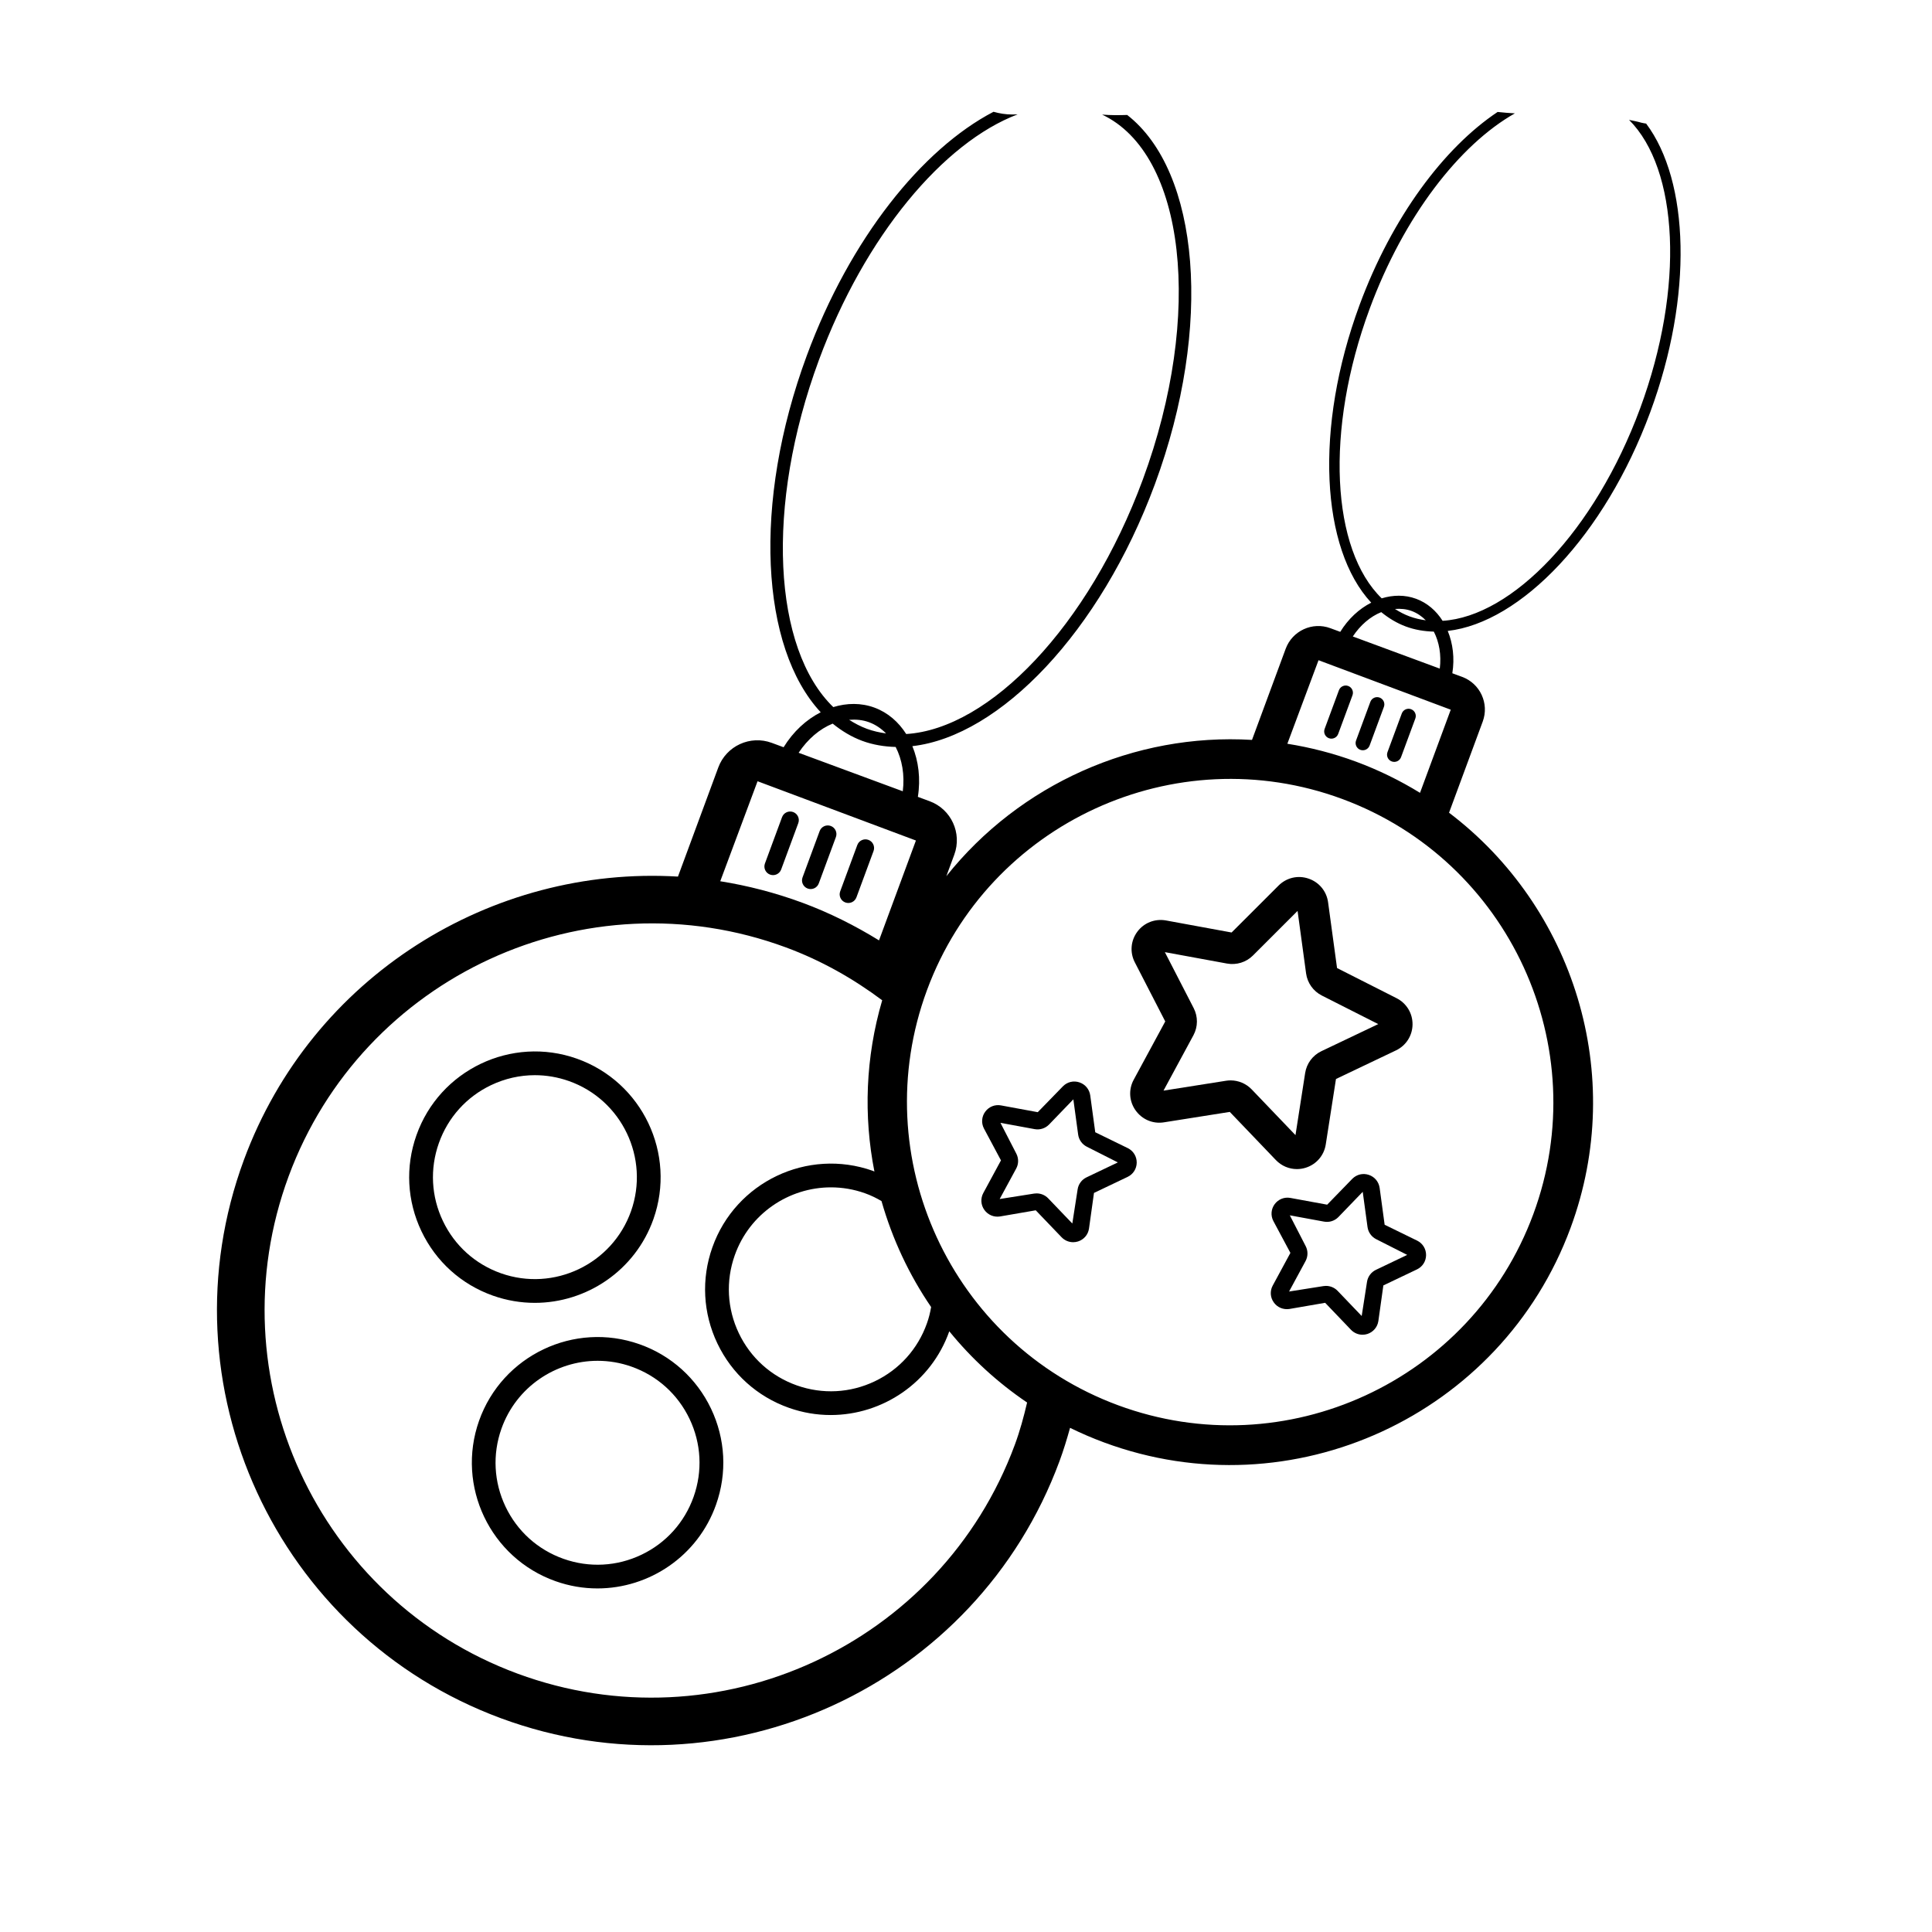 <?xml version="1.0" encoding="UTF-8"?>
<!-- Uploaded to: ICON Repo, www.svgrepo.com, Generator: ICON Repo Mixer Tools -->
<svg fill="#000000" width="800px" height="800px" version="1.1" viewBox="144 144 512 512" xmlns="http://www.w3.org/2000/svg">
 <g>
  <path d="m354.2 359.2c-1.188-0.438-2.508 0.168-2.949 1.355l-4.535 12.277c-0.441 1.188 0.168 2.508 1.355 2.945s2.508-0.168 2.945-1.355l4.535-12.277c0.445-1.184-0.164-2.504-1.352-2.945z"/>
  <path d="m358.04 379.47c1.188 0.438 2.508-0.168 2.945-1.355l4.535-12.277c0.441-1.188-0.168-2.508-1.355-2.949-1.188-0.438-2.508 0.168-2.949 1.355l-4.535 12.277c-0.438 1.188 0.168 2.508 1.359 2.949z"/>
  <path d="m368.02 383.16c1.188 0.438 2.508-0.168 2.945-1.355l4.535-12.277c0.438-1.188-0.168-2.508-1.355-2.949-1.188-0.438-2.508 0.168-2.949 1.355l-4.535 12.277c-0.438 1.191 0.172 2.512 1.359 2.949z"/>
  <path d="m351.67 342.03-3.148-1.164c-5.703-2.109-12.059 0.816-14.168 6.519l-10.688 28.922c-49.352-2.957-97.016 26.34-115.02 75.055-22.023 59.586 8.543 125.98 68.129 148 59.59 22.023 125.98-8.543 148-68.129 1.082-2.93 1.98-5.883 2.801-8.84 2.93 1.438 5.953 2.738 9.078 3.894 49.746 18.387 105.18-7.129 123.56-56.879 15.031-40.668 0.699-85.105-32.203-110.03l8.93-24.164c1.758-4.762-0.684-10.066-5.445-11.828l-2.613-0.965c0.637-4.012 0.152-7.894-1.215-11.219 19.363-2.207 41.578-25.27 53.652-57.941 11.438-30.949 10.352-61.258-1.074-76.508-0.422-0.094-0.812-0.105-1.242-0.23-1.082-0.316-2.188-0.52-3.289-0.754 13.047 13.031 14.809 44.34 2.922 76.5-11.965 32.375-33.867 55.109-52.332 56.254-1.688-2.656-4.051-4.738-7.019-5.836-2.965-1.098-6.113-1.035-9.121-0.121-13.289-12.871-15.148-44.395-3.18-76.773 9.059-24.512 23.82-43.465 38.473-51.754-1.531-0.082-3.059-0.203-4.574-0.371-14.207 9.477-27.973 27.848-36.578 51.133-12.074 32.676-10.199 64.645 3.082 78.91-3.203 1.633-6.078 4.277-8.207 7.734l-2.629-0.973c-4.762-1.758-10.066 0.684-11.828 5.445l-8.93 24.164c-31.211-1.867-61.562 11.738-81.004 36.117l2.106-5.699c2.106-5.703-0.82-12.059-6.523-14.168l-3.129-1.156c0.762-4.805 0.184-9.457-1.457-13.438 23.195-2.644 49.801-30.27 64.266-69.402 15.504-41.953 11.816-82.949-7.336-97.871-2.215 0.078-4.426 0.082-6.644-0.094 22.008 10.391 26.973 52.922 10.766 96.773-14.332 38.777-40.566 66.012-62.684 67.379-2.019-3.18-4.848-5.676-8.406-6.992-3.555-1.312-7.32-1.242-10.922-0.145-15.922-15.418-18.145-53.176-3.809-91.961 12.215-33.051 33.078-57.691 52.672-65.121-0.461 0.008-0.914 0.035-1.379 0.039-1.844 0.008-3.481-0.293-5.019-0.719-18.961 9.895-38.035 33.633-49.484 64.617-14.465 39.137-12.215 77.43 3.691 94.52-3.836 1.953-7.285 5.121-9.832 9.262zm-6.91 9.008 41.969 15.707-9.781 26.465c-6.328-3.894-13.066-7.301-20.297-9.973-7.191-2.656-14.48-4.531-21.777-5.699zm45.996 139.34c-0.242 1.453-0.602 2.894-1.109 4.316-2.41 6.805-7.32 12.262-13.836 15.371-6.508 3.102-13.84 3.488-20.645 1.082-6.805-2.41-12.262-7.32-15.371-13.836-3.106-6.516-3.488-13.844-1.078-20.645 3.922-11.074 14.367-18.004 25.492-18.004 2.988 0 6.023 0.5 8.988 1.551 1.559 0.551 3.019 1.266 4.41 2.082 2.856 10.004 7.277 19.492 13.148 28.082zm22.188 36.484c-19.609 53.062-78.734 80.277-131.79 60.668-53.062-19.609-80.277-78.734-60.668-131.79 19.609-53.059 78.734-80.277 131.79-60.668 9.398 3.473 17.871 8.297 25.516 14.012-4.449 15.18-4.957 30.68-2.062 45.387-0.148-0.055-0.277-0.137-0.426-0.188-17.309-6.137-36.387 2.961-42.52 20.281-2.973 8.387-2.5 17.426 1.328 25.461 3.832 8.031 10.562 14.09 18.945 17.059 3.664 1.301 7.406 1.914 11.09 1.914 13.715 0 26.594-8.543 31.426-22.191 5.844 7.184 12.754 13.555 20.621 18.875-0.875 3.746-1.883 7.484-3.25 11.184zm105.16-220.94c1.445 0.535 2.688 1.398 3.746 2.469-1.457-0.203-2.891-0.52-4.277-1.031-1.379-0.508-2.664-1.191-3.894-1.977 1.496-0.117 2.992 0.008 4.426 0.539zm-8.059 0.301c1.984 1.613 4.148 2.934 6.539 3.816 2.375 0.879 4.856 1.277 7.394 1.348 1.426 2.766 2.031 6.191 1.578 9.801l-23.047-8.516c2.004-3.023 4.652-5.285 7.535-6.449zm-16.621 12.742 35.039 13.113-8.145 22.031c-5.281-3.242-10.938-6.035-16.969-8.266-6.004-2.219-12.094-3.766-18.188-4.742zm6.273 36.766c44.297 16.371 67.02 65.73 50.648 110.03s-65.73 67.02-110.03 50.648c-44.297-16.371-67.02-65.73-50.648-110.03 16.371-44.301 65.73-67.02 110.03-50.648zm-125.37-20.324c1.73 0.641 3.219 1.672 4.488 2.957-1.746-0.242-3.461-0.621-5.121-1.238-1.648-0.609-3.191-1.43-4.664-2.367 1.785-0.137 3.578 0.012 5.297 0.648zm-9.656 0.359c2.379 1.93 4.969 3.512 7.832 4.57 2.844 1.051 5.816 1.531 8.855 1.617 1.707 3.316 2.43 7.418 1.887 11.742l-27.605-10.203c2.406-3.621 5.578-6.328 9.031-7.727z"/>
  <path d="m501.29 325.79c-0.992-0.367-2.094 0.141-2.461 1.133l-3.789 10.25c-0.367 0.992 0.141 2.094 1.133 2.461 0.992 0.367 2.094-0.141 2.461-1.133l3.789-10.25c0.367-0.992-0.141-2.094-1.133-2.461z"/>
  <path d="m504.5 342.71c0.992 0.367 2.094-0.141 2.461-1.133l3.789-10.25c0.367-0.992-0.141-2.094-1.133-2.461-0.992-0.367-2.094 0.141-2.461 1.133l-3.789 10.25c-0.363 0.992 0.141 2.094 1.133 2.461z"/>
  <path d="m512.83 345.79c0.992 0.367 2.094-0.141 2.461-1.133l3.789-10.25c0.367-0.992-0.141-2.094-1.133-2.461-0.992-0.367-2.094 0.141-2.461 1.133l-3.789 10.25c-0.367 0.996 0.141 2.098 1.133 2.461z"/>
  <path d="m444.93 438.24c1.711 2.426 4.606 3.664 7.531 3.188l17.445-2.762 12.215 12.762c1.492 1.555 3.5 2.391 5.57 2.391 0.781 0 1.574-0.117 2.348-0.363 2.812-0.887 4.848-3.246 5.301-6.16l2.707-17.352 15.898-7.578c2.672-1.273 4.356-3.902 4.394-6.859 0.035-2.961-1.59-5.637-4.234-6.977l-15.773-7.988-2.375-17.43c-0.395-2.922-2.383-5.328-5.18-6.273-2.805-0.965-5.844-0.246-7.941 1.844l-12.449 12.438-17.387-3.191c-2.918-0.527-5.832 0.605-7.598 2.988-1.762 2.375-2.016 5.484-0.66 8.113l8.062 15.66-8.359 15.449c-1.406 2.586-1.219 5.688 0.484 8.102zm15.34-19.883c1.211-2.238 1.234-4.926 0.07-7.191l-7.641-14.84 16.48 3.027c2.516 0.449 5.062-0.34 6.856-2.125l11.836-11.828 2.258 16.574c0.34 2.508 1.898 4.699 4.168 5.852l14.953 7.57-15.078 7.184c-2.293 1.098-3.891 3.246-4.289 5.762l-2.566 16.48-11.605-12.121c-1.477-1.535-3.504-2.387-5.598-2.387-0.398 0-0.797 0.035-1.199 0.098l-16.574 2.617z"/>
  <path d="m404.86 464.63c0.945 1.328 2.523 1.996 4.144 1.746l9.48-1.633 6.84 7.133c0.816 0.855 1.922 1.32 3.066 1.32 0.43 0 0.859-0.062 1.289-0.195 1.551-0.492 2.668-1.789 2.914-3.391l1.324-9.473 8.91-4.246c1.473-0.703 2.394-2.148 2.414-3.773 0.016-1.633-0.875-3.102-2.332-3.836l-8.656-4.223-1.328-9.762c-0.223-1.609-1.312-2.934-2.856-3.453-1.555-0.527-3.219-0.129-4.363 1.02l-6.688 6.875-9.727-1.793c-1.617-0.305-3.211 0.34-4.184 1.652-0.965 1.305-1.102 3.016-0.355 4.457l4.516 8.457-4.684 8.656c-0.766 1.426-0.664 3.133 0.273 4.461zm8.434-10.934c0.676-1.23 0.688-2.715 0.043-3.965l-4.207-8.168 9.062 1.668c1.367 0.254 2.781-0.184 3.773-1.172l6.484-6.723 1.273 9.344c0.191 1.383 1.047 2.578 2.293 3.207l8.223 4.164-8.301 3.961c-1.266 0.605-2.141 1.789-2.352 3.164l-1.41 9.066-6.383-6.66c-0.801-0.848-1.922-1.32-3.086-1.32-0.223 0-0.441 0.016-0.664 0.051l-9.117 1.441z"/>
  <path d="m509.62 458.81h-0.004c-0.223-1.613-1.312-2.938-2.859-3.453-1.559-0.523-3.211-0.129-4.363 1.02l-6.68 6.875-9.727-1.785c-1.617-0.305-3.207 0.336-4.176 1.637-0.969 1.305-1.113 3.016-0.363 4.469l4.523 8.457-4.68 8.648c-0.777 1.426-0.676 3.133 0.262 4.457 0.934 1.34 2.519 1.996 4.148 1.758l9.48-1.637 6.832 7.141c0.816 0.855 1.922 1.32 3.066 1.32 0.43 0 0.859-0.062 1.285-0.195 1.543-0.5 2.664-1.797 2.914-3.406l1.328-9.465 8.906-4.246c1.473-0.703 2.394-2.148 2.414-3.773 0.016-1.633-0.875-3.102-2.332-3.836l-8.648-4.223zm-0.984 21.711c-1.266 0.605-2.148 1.789-2.363 3.172l-1.41 9.062-6.383-6.668c-0.812-0.848-1.93-1.312-3.086-1.312-0.215 0-0.438 0.016-0.66 0.051l-9.117 1.441 4.367-8.07c0.664-1.234 0.68-2.715 0.035-3.957l-4.203-8.164 9.062 1.664c1.371 0.262 2.789-0.184 3.777-1.172l6.481-6.723 1.27 9.328c0.184 1.383 1.043 2.59 2.293 3.223l8.223 4.164z"/>
  <path d="m313.48 500.24c-17.32-6.137-36.387 2.965-42.523 20.273-6.129 17.32 2.965 36.395 20.281 42.523 3.664 1.301 7.406 1.914 11.09 1.914 13.719 0 26.598-8.547 31.43-22.195 2.973-8.387 2.496-17.426-1.332-25.461-3.836-8.023-10.562-14.086-18.945-17.055zm14.34 40.414c-2.41 6.805-7.32 12.262-13.836 15.371-6.508 3.102-13.84 3.492-20.645 1.082-6.805-2.41-12.262-7.32-15.371-13.836-3.106-6.516-3.488-13.852-1.082-20.648 3.926-11.07 14.371-17.996 25.496-17.996 2.988 0 6.023 0.5 8.988 1.551 6.805 2.41 12.254 7.32 15.363 13.836 3.109 6.512 3.492 13.84 1.086 20.641z"/>
  <path d="m285.73 489.27c13.719 0 26.598-8.543 31.434-22.188 6.129-17.312-2.965-36.387-20.281-42.523-17.312-6.141-36.395 2.965-42.52 20.281-2.973 8.387-2.5 17.43 1.332 25.461 3.828 8.031 10.559 14.09 18.941 17.059 3.672 1.297 7.414 1.91 11.094 1.91zm-24.348-21.68c-3.109-6.508-3.492-13.844-1.082-20.645 2.41-6.805 7.32-12.262 13.836-15.371 3.691-1.758 7.641-2.641 11.609-2.641 3.035 0 6.086 0.516 9.031 1.559 14.043 4.973 21.422 20.449 16.453 34.484-4.981 14.043-20.449 21.422-34.484 16.449-6.805-2.414-12.258-7.324-15.363-13.836z"/>
 </g>
</svg>